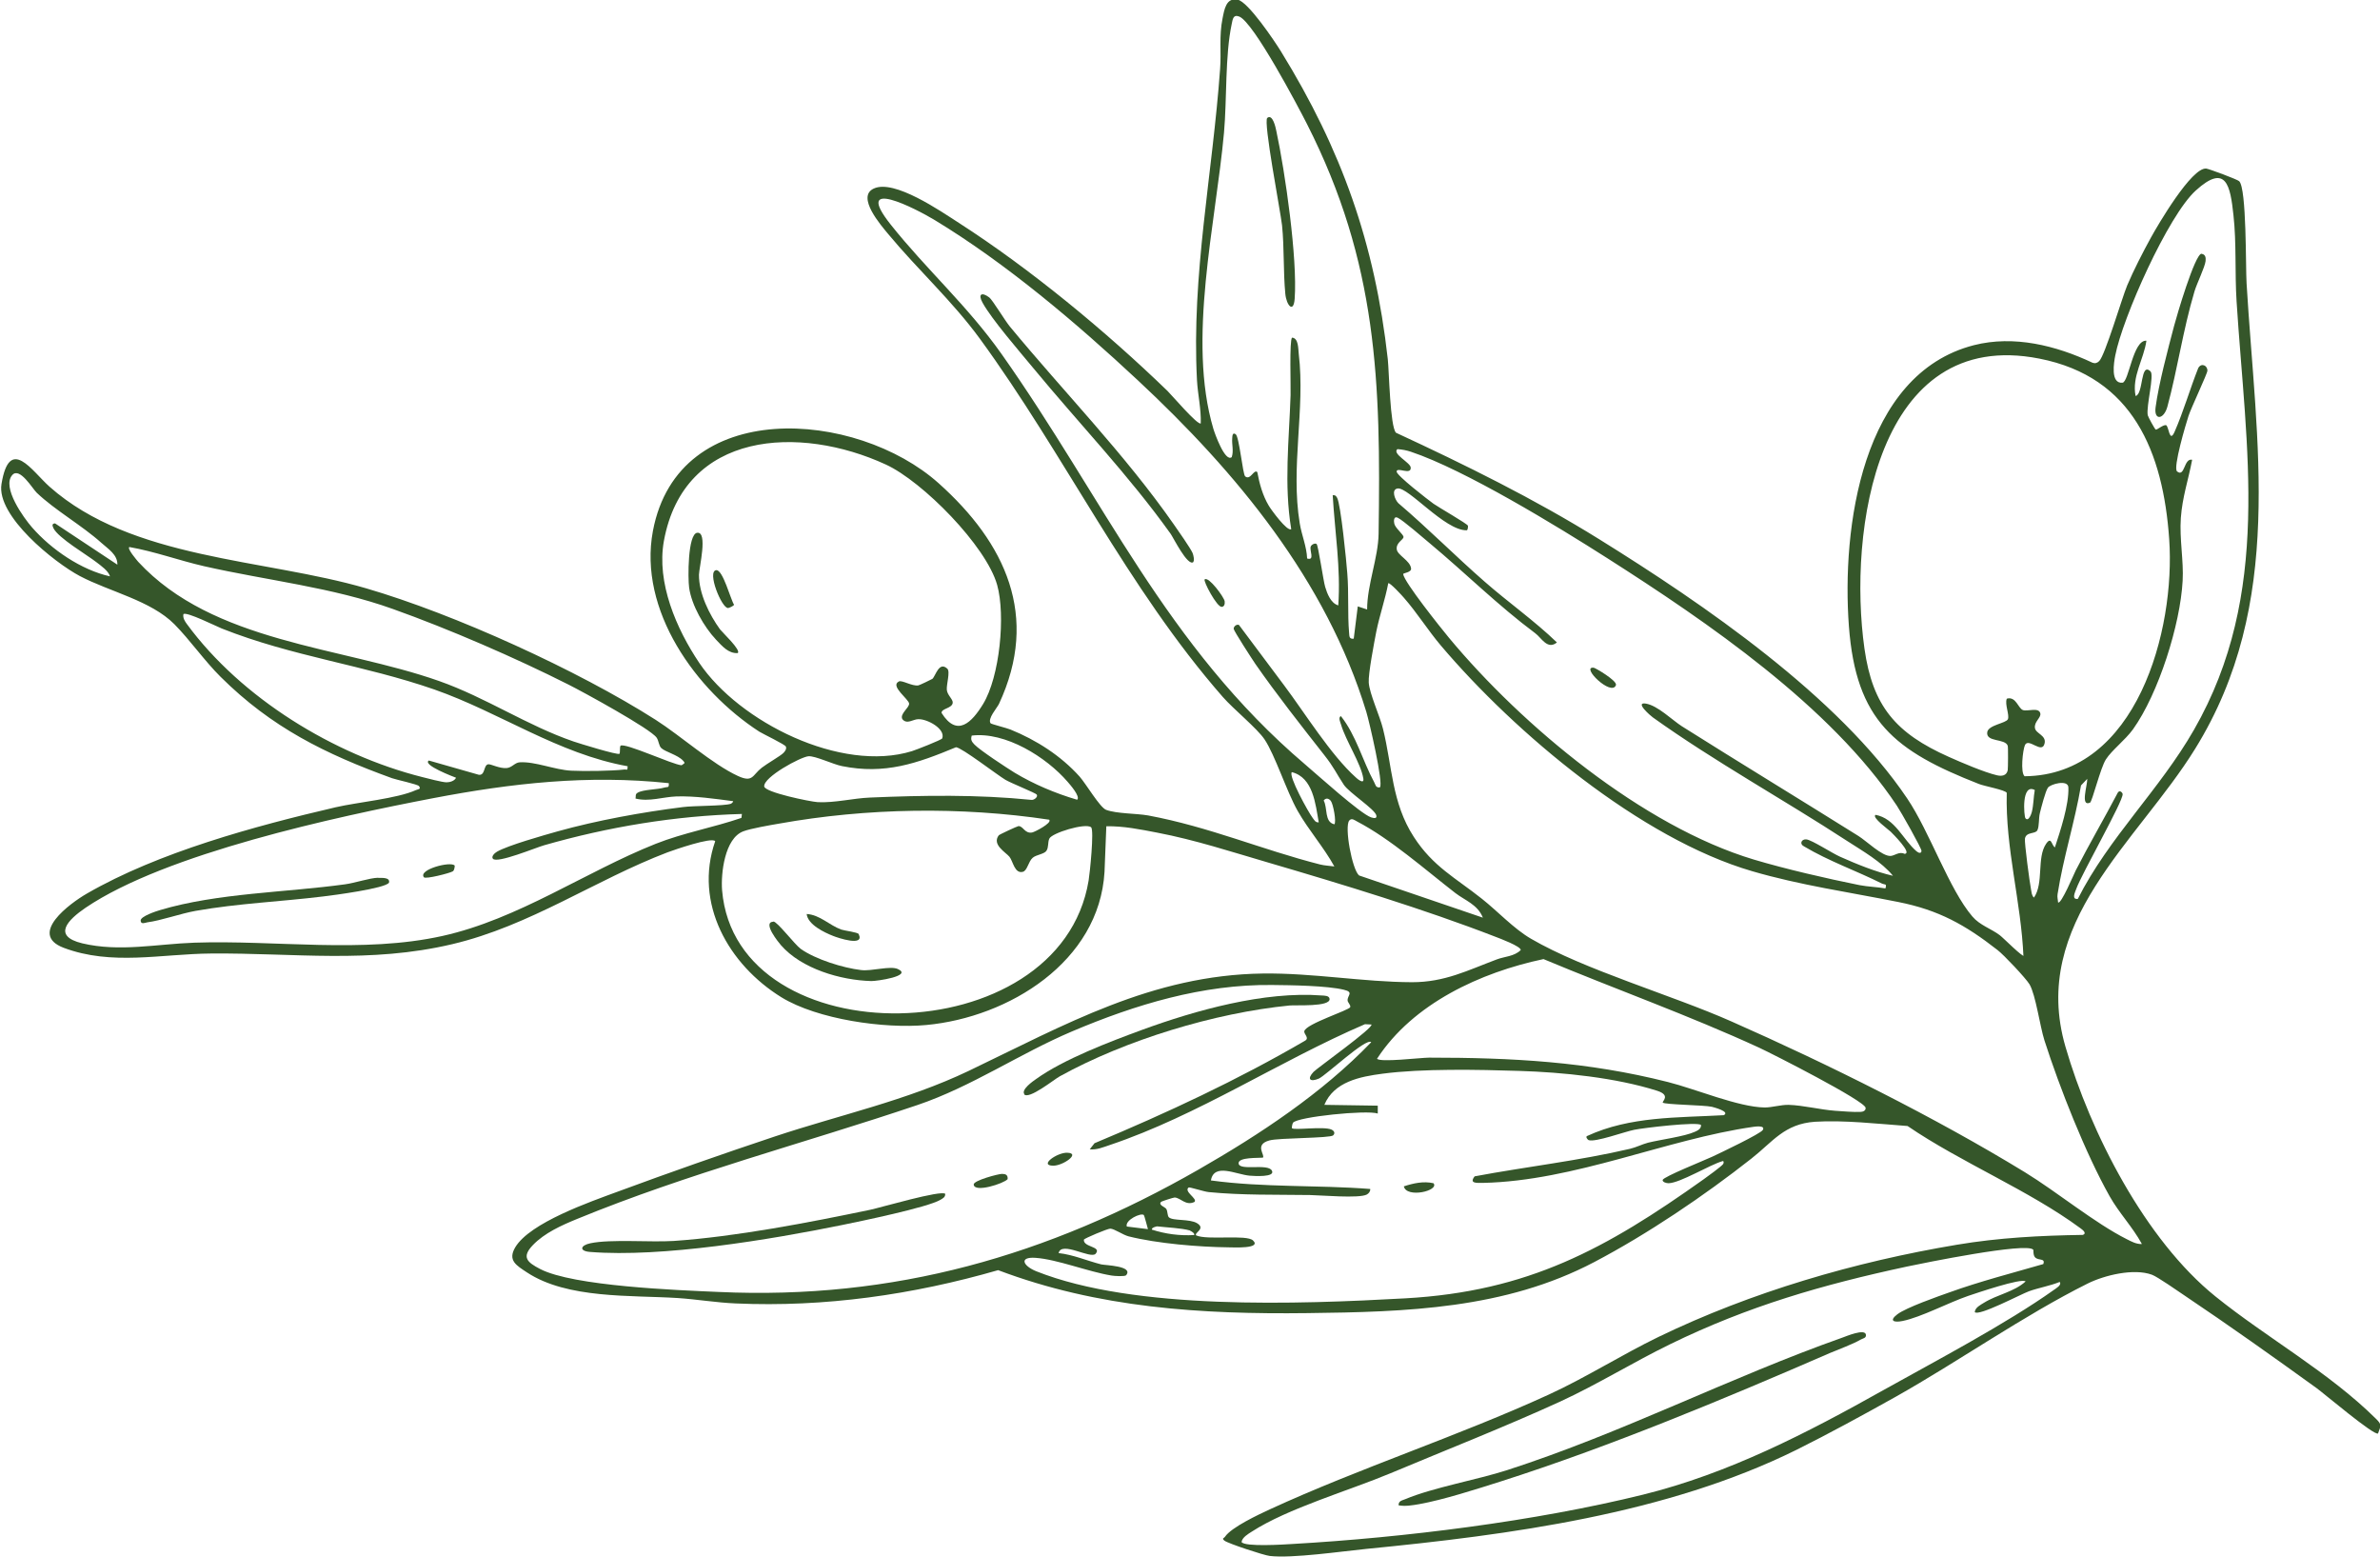 <svg xmlns="http://www.w3.org/2000/svg" id="Layer_2" data-name="Layer 2" viewBox="0 0 145.19 94.94"><defs><style> .cls-1 { fill: #35562a; } </style></defs><g id="Layer_1-2" data-name="Layer 1"><g><path class="cls-1" d="M123.44,58.35c-.14-3.35-1.11-6.63-1.02-10-.1-.18-1.39-.41-1.7-.54-5.13-2.01-7.5-3.84-7.93-9.63-.44-5.92.75-15.37,7.63-17.13,2.44-.62,5,.02,7.23,1.07.16.06.29.02.41-.1.36-.35,1.38-3.83,1.71-4.62.39-.92.96-2.03,1.45-2.92.42-.76,2.48-4.29,3.37-4.2.18.02,1.92.67,2.01.77.46.45.39,5.24.45,6.22.58,9.76,2.36,19.53-3.14,28.4-3.51,5.68-10.1,10.62-7.91,18.16,1.52,5.25,4.87,11.79,9.16,15.24,3.13,2.52,6.91,4.61,9.78,7.45.38.37.3.42.13.9-.23.16-3.3-2.44-3.74-2.76-2.56-1.85-5.42-3.88-8.03-5.63-.4-.27-1.69-1.17-2.02-1.29-1.11-.41-2.91.03-3.93.54-3.89,1.94-7.86,4.74-11.7,6.9-1.95,1.09-4.07,2.25-6.06,3.24-7.93,3.92-17.48,5.18-26.24,6.04-1.5.15-4.53.59-5.89.43-.36-.04-2.54-.76-2.76-.93-.19-.15-.03-.15.03-.24.39-.58,2.04-1.35,2.73-1.67,5.5-2.53,11.5-4.47,17.02-7,2.25-1.03,4.45-2.43,6.7-3.52,5.67-2.74,11.98-4.58,18.2-5.62,2.56-.43,5.09-.56,7.69-.6.26-.11-.04-.32-.16-.41-3.13-2.31-7.29-4.01-10.54-6.23-1.77-.13-3.89-.37-5.65-.26-1.87.13-2.57,1.22-3.87,2.24-2.88,2.27-6.36,4.62-9.6,6.32-5.44,2.86-11.46,3.04-17.5,3.11-6.46.08-12.75-.31-18.86-2.62-5.2,1.5-10.58,2.27-16.01,2.03-1.18-.05-2.36-.25-3.54-.33-2.85-.18-6.73.06-9.19-1.56-.65-.43-1.19-.73-.72-1.53.9-1.51,4.58-2.78,6.26-3.4,3.11-1.15,6.42-2.31,9.57-3.36,3.97-1.32,8.04-2.19,11.83-4,5.85-2.8,11.18-5.85,17.95-5.94,3.06-.04,6.11.52,9.1.53,2,0,3.38-.72,5.17-1.39.47-.18,1.07-.18,1.46-.57.03-.22-1.3-.72-1.54-.81-4.36-1.69-9.34-3.2-13.84-4.52-2.23-.65-4.48-1.39-6.79-1.83-1.04-.2-2.06-.41-3.11-.39l-.11,2.78c-.32,5.48-5.84,8.87-10.87,9.34-2.55.24-6.64-.34-8.84-1.69-3.22-1.99-5.36-5.73-4.04-9.52-.21-.27-2.5.53-2.91.68-4.43,1.69-8.38,4.48-13.13,5.6-5.04,1.19-9.63.53-14.7.57-3.04.02-6.07.76-9.01-.35-2.18-.83.39-2.71,1.41-3.3,4.38-2.53,10.25-4.12,15.19-5.27,1.34-.31,3.77-.53,4.9-1.05.11-.05.33-.04.18-.24-.08-.11-1.35-.38-1.64-.48-4.08-1.48-7.35-3.09-10.46-6.18-.98-.97-1.87-2.25-2.82-3.21-1.44-1.45-3.97-1.99-5.77-2.94-1.55-.82-5.1-3.66-4.78-5.61.49-2.99,1.86-.79,2.93.16,5.03,4.46,13.09,4.38,19.32,6.2,5.39,1.57,12.92,5,17.66,8.02,1.52.97,3.47,2.71,5.01,3.42.93.43.88-.05,1.46-.5.32-.25,1.13-.71,1.32-.9.1-.1.21-.25.15-.39-.05-.13-1.36-.75-1.62-.91-3.86-2.5-7.4-7.4-6.49-12.24,1.55-8.22,12.42-7.39,17.43-2.91,4.07,3.64,6.18,8.1,3.68,13.46-.12.25-.71.9-.51,1.18.04.05.99.29,1.21.38,1.58.64,3.08,1.6,4.22,2.87.39.44,1.24,1.89,1.62,2.03.66.24,1.81.21,2.56.34,3.75.7,6.91,2.08,10.49,2.99.28.07.58.08.87.12-.65-1.18-1.57-2.21-2.24-3.39s-1.38-3.41-2.02-4.36c-.45-.67-1.89-1.84-2.54-2.58-5.84-6.67-9.65-14.77-14.83-21.86-1.69-2.31-3.77-4.19-5.58-6.37-.44-.53-1.97-2.28-.89-2.78,1.25-.59,4.1,1.39,5.19,2.09,4.37,2.81,8.99,6.63,12.73,10.25.22.21,1.85,2.12,2.03,1.98.03-.88-.18-1.75-.23-2.63-.34-6.44.95-12.57,1.41-18.98.08-1.04-.07-2.01.15-3.09.11-.55.22-1.28.92-1.14.64.12,2.25,2.52,2.64,3.15,3.71,6.02,5.73,11.71,6.52,18.77.08.74.14,4.12.5,4.49,4.23,1.96,8.43,4.03,12.39,6.49,6.36,3.95,14.6,9.58,18.8,15.82,1.37,2.03,2.55,5.53,3.97,7.19.46.54,1.14.74,1.67,1.14.23.17,1.42,1.39,1.54,1.29ZM82.58,38.98l.25-2,.57.19c0-1.51.68-3.16.7-4.62.14-9.25-.06-16.5-4.37-24.99-.56-1.1-3.25-6.2-4.13-6.55-.38-.15-.4.18-.46.45-.41,1.91-.29,4.6-.47,6.62-.5,5.54-2.26,12.64-.65,18.07.08.27.71,2.05,1.12,1.73.13-.38,0-.78.03-1.13.01-.13,0-.41.21-.27.22.15.43,2.44.58,2.57.32.27.53-.46.74-.26.13.71.33,1.43.7,2.05.14.24,1.13,1.6,1.37,1.43-.45-2.72-.13-5.44-.04-8.17.02-.48-.08-3.36.09-3.51.4.03.37.66.41,1,.4,3.38-.51,6.89.06,10.33.12.73.42,1.4.45,2.14.49.15.13-.5.22-.73.05-.13.28-.23.36-.15.1.09.41,2.25.52,2.61.12.4.34,1,.8,1.13.16-2.25-.21-4.5-.34-6.72.17-.01.19.03.27.16.22.38.57,3.9.62,4.6.1,1.19.01,2.47.11,3.63.02.22,0,.39.28.36ZM126.75,54.83c1.9-3.76,5-6.67,7.09-10.32,4.77-8.31,3.17-17.15,2.6-26.14-.11-1.72,0-3.55-.19-5.25-.19-1.78-.44-3.19-2.3-1.5-1.69,1.53-4.47,7.77-4.91,10.06-.08.41-.31,1.73.44,1.66.39-.04.64-2.63,1.46-2.56-.16,1.14-.9,2.18-.66,3.37.49-.11.28-2.1.91-1.5.24.23-.27,2.12-.17,2.67.02.1.44.87.49.88.09.02.45-.31.63-.27.17.06.2,1.13.52.4.54-1.23.94-2.62,1.44-3.88.18-.34.57-.17.56.16,0,.17-.99,2.26-1.15,2.75s-.96,3.17-.7,3.39c.48.39.41-.83.92-.71-.23,1.22-.6,2.28-.69,3.55s.18,2.62.11,3.83c-.14,2.66-1.47,6.88-3.03,9.06-.48.66-1.29,1.27-1.65,1.83-.33.5-.84,2.59-.97,2.64-.61.28-.15-1.08-.17-1.45l-.38.4c-.38,2.23-1.08,4.4-1.43,6.63-.03.19.02.32.03.5.17.18.99-1.78,1.08-1.95.82-1.6,1.74-3.17,2.57-4.75.12-.17.28.01.29.1.03.44-2.48,4.82-2.83,5.78-.08.22-.3.66.1.61ZM84.18,48.01c.23-.21-.65-4.02-.83-4.6-2.44-8-7.92-14.61-13.94-20.22-3.73-3.48-8.03-7.13-12.39-9.77-1.12-.68-5.06-2.71-2.68.28,2.17,2.73,4.67,4.93,6.76,7.89,6.24,8.83,10.02,17.8,18.52,25.03.72.61,3.38,3.02,4.03,3.23.14.04.37.1.31-.13-.1-.38-1.65-1.37-1.98-1.86-.46-.69-.59-1.05-1.2-1.82-1.39-1.77-2.91-3.7-4.19-5.54-.18-.26-1.32-2.02-1.33-2.15,0-.16.18-.29.32-.24l2.76,3.69c1.24,1.65,2.85,4.25,4.37,5.61.07.07.52.46.46.07-.15-.93-1.07-2.3-1.36-3.29-.04-.14-.19-.43-.01-.52.94,1.19,1.32,2.72,2.03,4.03.09.16.08.34.34.32ZM122.45,42.6c.54-.12.66.58.95.7.27.11,1-.2,1.07.22.04.26-.39.5-.33.88.05.34.7.44.59.93-.15.7-.98-.37-1.2.11-.13.29-.29,1.68-.02,1.9,6.84-.06,9.21-8.92,8.82-14.46-.37-5.29-2.2-9.89-7.92-11.01-9.95-1.96-11.68,10.58-10.67,17.69.5,3.52,1.92,5.16,5.15,6.6.76.34,2.16.94,2.93,1.12.29.07.59.03.66-.31.02-.1.03-1.42,0-1.49-.16-.46-1.34-.2-1.25-.83.07-.44,1.15-.54,1.26-.79s-.2-.91-.07-1.24ZM114.4,49.69c1.22.22,1.68,1.51,2.52,2.23.15.12.28.13.3-.02s-1.29-2.45-1.5-2.76c-4.04-6.07-11.57-11.21-17.67-15.1-3.04-1.94-8.69-5.39-11.98-6.49-.27-.09-.54-.14-.82-.16-.35.28.79.82.81,1.12.04.5-.85-.06-.86.25,0,.24,1.92,1.72,2.25,1.96.31.22,2.06,1.22,2.1,1.34.01.05,0,.3-.09.28-1.32.01-3.55-2.65-4.2-2.55-.41.06-.16.7.05.9,1.81,1.54,3.49,3.24,5.28,4.8,1.44,1.26,3.01,2.36,4.39,3.69-.58.47-.94-.28-1.32-.56-2.27-1.69-4.27-3.68-6.44-5.49-.36-.3-1.65-1.42-1.96-1.56-.24-.11-.24.21-.2.37.06.27.57.66.56.81,0,.17-.47.34-.41.76.05.35.81.68.87,1.14.06.26-.48.29-.48.36.06.49,2.31,3.3,2.79,3.88,4.47,5.38,11.83,11.5,18.6,13.53,1.94.58,4.46,1.16,6.45,1.56.52.1,1.06.11,1.58.2.1-.32-.04-.21-.22-.3-1.56-.78-3.23-1.36-4.74-2.26-.31-.15-.16-.46.14-.43.34.04,1.58.85,2.06,1.06,1.01.45,2.16.92,3.22,1.16-.7-.86-1.85-1.51-2.79-2.12-3.88-2.53-8.1-4.85-11.86-7.54-.13-.09-1.14-.96-.42-.84s1.61,1.01,2.19,1.38c3.57,2.25,7.19,4.45,10.77,6.69.51.32,1.44,1.24,1.96,1.22.25-.01.53-.29.85-.13.53,0-.76-1.27-.84-1.35-.11-.11-1.16-.87-.93-1.02ZM54.83,41.56c.19-.1.81.3,1.19.24.05,0,.82-.37.86-.4.2-.18.4-1.09.91-.62.19.18-.06.96-.03,1.29s.38.57.36.79c-.04.35-.7.34-.68.62.95,1.51,1.85.57,2.53-.54,1.02-1.67,1.38-5.41.86-7.27-.67-2.38-4.55-6.31-6.79-7.34-5.25-2.42-12.31-2.07-13.54,4.66-.46,2.54.76,5.36,2.16,7.44,2.44,3.61,8.65,6.71,12.97,5.38.23-.07,1.82-.69,1.85-.78.21-.58-.91-1.19-1.46-1.17-.32,0-.69.34-.97,0-.18-.32.42-.69.41-.95s-1.17-1.07-.64-1.34ZM130.65,75.84c-.56-1.02-1.38-1.87-1.95-2.88-1.47-2.61-3.06-6.64-3.98-9.51-.28-.88-.53-2.77-.91-3.42-.23-.38-1.57-1.8-1.95-2.09-1.97-1.54-3.59-2.44-6.05-2.93-2.95-.59-6.02-1.03-8.92-1.88-6.8-1.98-14.46-8.42-18.99-13.76-.78-.92-1.46-2.01-2.25-2.91-.09-.11-.88-.97-.96-.89-.19.99-.53,1.96-.73,2.95-.12.62-.5,2.59-.46,3.11.05.69.67,2.01.87,2.82.57,2.3.53,4.51,1.88,6.59,1.17,1.81,2.54,2.49,4.15,3.77.95.75,1.96,1.84,3,2.44,3.26,1.9,8.56,3.42,12.22,5.04,5.89,2.6,12.43,5.85,17.91,9.2,1.96,1.2,4.26,3.1,6.21,4.08.3.15.56.3.91.3ZM7.16,34.44c.02-.61-.56-.96-.96-1.32-1.2-1.08-2.84-2-3.96-3.07-.26-.25-1.04-1.59-1.49-1.08-.66.74.7,2.62,1.21,3.2,1.18,1.35,3,2.59,4.75,2.98-.1-.34-.54-.64-.81-.85-.6-.47-2.35-1.49-2.64-2.09-.08-.17-.09-.28.1-.29l3.79,2.51ZM125.36,51.67c.33-1.01.86-2.59.82-3.65-.02-.5-1.1-.2-1.25.02-.15.21-.41,1.22-.49,1.55s-.03.79-.15,1.04-.68.08-.76.51c-.04.25.29,2.69.37,3.1.04.18.03.36.18.5.61-.88.16-2.43.74-3.28.33-.48.32.08.54.22ZM37.85,45.48c.26-.21,3.17,1.15,3.73,1.19.15-.12.26-.1.09-.28-.33-.36-1.08-.53-1.33-.77-.15-.14-.15-.44-.28-.63-.36-.54-4.52-2.81-5.38-3.24-3.25-1.64-7.29-3.39-10.71-4.61-3.71-1.33-7.69-1.74-11.52-2.61-1.53-.35-3.02-.9-4.56-1.17-.15.1.45.79.54.9,4.58,4.95,12.36,5.16,18.35,7.27,2.87,1.01,5.38,2.72,8.21,3.69.32.11,2.68.84,2.8.75.05-.04.01-.43.06-.47ZM124.13,48.18c-.83-.44-.66,1.61-.57,1.72.19.24.37-.29.39-.38.11-.44.1-.9.18-1.34ZM38.29,46.73c-4.25-.76-7.79-3.28-11.79-4.68-4.31-1.5-8.63-2-12.97-3.72-.37-.15-2.13-1.03-2.34-.88-.05.23.09.45.22.62,3.31,4.5,8.95,7.96,14.35,9.32.31.08,1.23.32,1.48.32.2,0,.49-.08.58-.28-.13-.05-2.07-.78-1.66-1.05l3.05.87c.4.05.28-.59.57-.64.15-.03.69.27,1.13.23.33-.03.49-.33.79-.35.95-.06,2.14.46,3.15.51.78.04,2.47.02,3.23-.07.18-.02.2.11.21-.21ZM80.45,50.16c-.2-1.12-.34-2.74-1.64-3.07-.24.2,1.02,2.47,1.26,2.78.11.14.17.3.38.28ZM65.71,48.77c.22-.18-.44-.93-.58-1.09-1.3-1.51-3.8-3.07-5.85-2.82-.08.26,0,.37.17.55.35.36,1.94,1.4,2.44,1.71,1.18.71,2.49,1.26,3.81,1.65ZM63.25,48.46c-.05-.09-1.57-.7-1.91-.9-.52-.31-2.67-1.97-3.02-1.99-2.38.99-4.34,1.68-6.96,1.15-.55-.11-1.62-.63-2.04-.6-.48.04-2.75,1.27-2.7,1.84.03.36,2.8.93,3.27.96,1.03.05,2.17-.24,3.17-.28,3.27-.14,6.59-.19,9.85.14.17.03.42-.18.34-.31ZM81.19,48.85c-.11-.15-.3-.22-.44-.03.25.45.03,1.31.65,1.45.14-.13-.07-1.24-.21-1.42ZM90.46,55.96c-.32-.8-1.08-1.04-1.68-1.5-1.82-1.41-3.97-3.31-5.99-4.36-.14-.07-.33-.24-.48-.06-.31.38.18,3.01.6,3.35l7.54,2.57ZM64.01,49.99c-5.39-.81-11.13-.72-16.49.24-.53.09-1.74.3-2.18.47-1.13.43-1.37,2.56-1.29,3.59.85,10.21,20.61,10.01,22.36-.59.07-.41.35-3.09.15-3.25-.34-.28-2.41.35-2.55.7-.1.23-.03.51-.17.73-.13.21-.62.24-.84.43-.27.23-.33.8-.61.86-.5.12-.59-.65-.81-.92s-1.09-.74-.65-1.31c.04-.05,1.14-.56,1.2-.56.29-.01.38.47.83.39.17-.03,1.22-.58,1.05-.77ZM40.79,47.76c-4.93-.52-9.56,0-14.38.92-5.9,1.13-16.3,3.37-21.19,6.68-1.07.73-2.06,1.72-.2,2.17,2.27.54,4.55.04,6.83-.04,4.95-.17,10.28.67,15.14-.41,4.64-1.03,8.71-3.91,13.01-5.62,1.69-.67,3.51-.99,5.23-1.58l.03-.24c-4.08.11-8.16.79-12.07,1.91-.47.13-2.87,1.13-3.12.82-.11-.13.09-.34.25-.43.68-.39,2.85-1,3.7-1.24,2.4-.67,5.16-1.17,7.64-1.48.69-.09,2.49-.06,2.92-.2.06-.02.17-.13.14-.16-1.14-.15-2.3-.32-3.45-.29-.84.03-1.66.34-2.5.13.03-.14-.03-.26.12-.35.34-.21,1.21-.19,1.64-.32.19-.06.29.05.27-.26ZM84,64.56c.14.25,2.69-.06,3.18-.06,5.05,0,9.65.24,14.58,1.49,1.67.42,4.3,1.53,5.89,1.55.47,0,.98-.17,1.47-.16.9.03,1.9.29,2.82.36.39.03,1.19.09,1.54.07.16,0,.35-.07.33-.25-.04-.42-5.68-3.29-6.48-3.66-4.3-1.98-8.8-3.58-13.17-5.41-3.83.81-7.95,2.7-10.15,6.07ZM66.48,70.09l.29-.37c4.4-1.84,8.72-3.85,12.84-6.25.3-.17-.09-.41-.04-.59.12-.45,2.74-1.27,2.8-1.46.04-.12-.15-.28-.16-.4-.03-.31.41-.51-.23-.66-1.02-.25-3.24-.28-4.37-.29-4.24-.05-8.34,1.19-12.21,2.83-3.21,1.36-6.12,3.37-9.43,4.49-6.9,2.33-14,4.17-20.77,6.95-.93.38-1.98.85-2.69,1.59s-.35,1.05.44,1.46c2.02,1.05,8.35,1.29,10.89,1.4,10.68.49,20.08-2.2,29.27-7.46,3.75-2.15,7.55-4.66,10.54-7.77-.29-.31-2.79,2.05-3.2,2.22-.52.22-.74.04-.32-.41.23-.24,3.71-2.72,3.53-2.89l-.39-.02c-5.22,2.24-10.18,5.56-15.57,7.37-.39.13-.8.31-1.23.26ZM101.44,67.25c-.07-.08.52-.45-.35-.73-2.52-.8-5.77-1.13-8.41-1.21-2.5-.08-5.91-.15-8.34.17-1.38.18-2.96.49-3.55,1.9l3.26.05v.48c-.67-.23-4.9.2-5.17.56-.05.07-.08.31-.07.33.12.15,1.94-.13,2.42.09.15.07.24.21.1.35-.18.18-3.35.15-3.89.31-.95.26-.24.9-.4,1.05-.26.03-1.51-.04-1.48.35.04.48,1.78-.02,2.03.44.23.42-1.09.33-1.35.31-.83-.07-2.18-.8-2.37.29,3.23.44,6.49.27,9.72.52.01.16-.09.27-.21.34-.47.25-2.82.04-3.47.03-2.04-.03-4.15.02-6.18-.18-.29-.03-1.17-.32-1.22-.28-.31.25.56.68.36.88-.53.26-.84-.25-1.21-.27-.08,0-.78.23-.82.26-.21.2.23.31.31.44.09.15.06.42.16.51.25.23,1.26.08,1.72.36.55.34-.2.58-.06.74.67.31,3.07-.07,3.47.31.54.52-1.21.42-1.48.42-1.82-.02-4.36-.23-6.11-.67-.35-.09-.88-.47-1.12-.47-.17,0-1.57.59-1.61.67-.04.48,1.11.4.72.86-.3.35-2.09-.8-2.26-.04.9.1,1.73.47,2.6.69.27.06,1.98.09,1.52.66-.07.09-.73.05-.89.02-1.42-.23-3.32-.99-4.64-1.08-1.02-.07-.77.49.05.82,6.01,2.39,16.01,2.01,22.51,1.65,7.5-.42,12.23-3.01,18.2-7.26.2-.14,1.12-.81,1.19-.93.04-.06.05-.2-.03-.18-.8.23-2.58,1.33-3.3,1.35-.14,0-.38-.07-.36-.2.03-.19,2.61-1.22,3.03-1.42.45-.21,2.95-1.4,3.08-1.63.17-.3-.49-.2-.57-.19-5.34.76-10.9,3.3-16.51,3.42-.4,0-.84.04-.5-.4,3.15-.59,6.36-.95,9.48-1.68.38-.09.72-.27,1.09-.37.76-.19,2.24-.38,2.87-.67.18-.08.38-.18.37-.41-.2-.22-3.54.18-4.07.29-.57.11-2.39.78-2.79.63-.04-.01-.21-.2-.09-.25,2.62-1.21,5.51-1.11,8.34-1.27.4-.22-.61-.48-.72-.51-.48-.11-2.89-.13-3.01-.26ZM124.03,76.21c-.41-.46-6.7.82-7.69,1.03-5.17,1.11-9.68,2.41-14.44,4.73-2.26,1.1-4.43,2.45-6.71,3.5-3.34,1.53-6.96,2.95-10.37,4.38-2.51,1.05-6.27,2.14-8.46,3.56-.22.14-.58.35-.62.63.18.31,2.63.15,3.11.12,6.8-.39,14.79-1.38,21.39-3.01,5.22-1.29,10-3.76,14.65-6.37,3.19-1.78,7.5-4.05,10.4-6.11.12-.09.51-.3.36-.49-.59.24-1.3.36-1.88.57-.49.18-3.06,1.54-3.3,1.27.02-.28.35-.44.56-.57.8-.5,1.84-.66,2.54-1.3-.24-.23-3.02.72-3.5.88-1.2.41-2.87,1.3-4,1.53-.52.11-.86,0-.32-.41s2.48-1.09,3.19-1.34c1.83-.66,3.84-1.18,5.71-1.72.14-.38-.29-.19-.5-.41-.14-.15-.08-.44-.12-.49ZM69.78,74.1c-.17-.16-1.17.31-1.04.7l1.29.16c-.04-.14-.22-.83-.25-.86ZM72.59,75.04c-.54-.15-1.4-.18-2-.25-.02,0-.36.07-.32.2.85.27,1.69.38,2.58.33.06-.11-.22-.26-.26-.27Z"></path><path class="cls-1" d="M57.66,72.8c.02.21-.14.28-.29.37-.76.46-4.88,1.31-6.01,1.54-4.37.89-10.98,1.99-15.36,1.64-.68-.05-.61-.4.02-.53,1.24-.26,3.66-.05,5.08-.14,3.78-.26,8.24-1.12,11.98-1.9.63-.13,4.36-1.23,4.59-.97Z"></path><path class="cls-1" d="M62.49,66.73c-.21-.28.52-.79.71-.92,1.68-1.21,4.5-2.28,6.46-3,3.28-1.2,7.47-2.37,10.98-2.1.15.01.45,0,.47.21.04.5-2.06.36-2.44.4-4.56.45-10,2.1-14.02,4.32-.35.19-1.9,1.45-2.18,1.09Z"></path><path class="cls-1" d="M61.12,71.59c.23,0,.37.06.35.32-.23.27-2.03.85-2.07.33-.02-.25,1.51-.65,1.72-.65Z"></path><path class="cls-1" d="M65.1,70.3c.86.02-.27.81-.87.79-.86-.02.27-.81.87-.79Z"></path><path class="cls-1" d="M87.45,72.16c.37.46-1.65.93-1.81.19.58-.19,1.2-.33,1.81-.19Z"></path><path class="cls-1" d="M97.22,40.72c.09,0,1.45.8,1.36,1.06-.26.73-2.18-1.14-1.36-1.06Z"></path><path class="cls-1" d="M45.01,39.83c-.59.03-.96-.44-1.33-.82-.74-.79-1.49-2.1-1.64-3.17-.08-.56-.09-3.3.5-3.35.65-.06.11,2.11.1,2.56-.01,1.14.63,2.43,1.29,3.34.09.13,1.32,1.28,1.07,1.44Z"></path><path class="cls-1" d="M43.69,34.77c.41-.04.88,1.79,1.09,2.11-.02.07-.28.19-.36.2-.39.04-1.32-2.26-.72-2.31Z"></path><path class="cls-1" d="M85.32,91.8c-.01-.27.21-.29.4-.37,1.72-.72,4.35-1.17,6.24-1.78,7.06-2.28,13.57-5.65,20.42-8.07.23-.08,1.42-.59,1.45-.17.02.2-.19.21-.31.28-.5.29-1.33.59-1.9.83-6.42,2.79-13.43,5.71-20.08,7.83-1.45.46-3.5,1.12-4.96,1.38-.42.07-.84.15-1.27.07Z"></path><path class="cls-1" d="M72.8,34.28c-.35.28-1.23-1.51-1.39-1.73-2.55-3.57-5.61-6.75-8.39-10.12-.81-.98-2.52-2.95-3.08-3.97-.3-.54-.04-.66.41-.32.19.14.96,1.42,1.26,1.78,3.32,4.02,7,7.77,9.99,12.05.24.34,1.03,1.47,1.15,1.75.06.14.13.48.04.55Z"></path><path class="cls-1" d="M73.5,35.33c.25-.17,1.18,1.1,1.21,1.34.02.16-.02.33-.18.34-.3.02-1.15-1.6-1.04-1.68Z"></path><path class="cls-1" d="M77.31,7.19c.33-.26.51.59.55.79.54,2.51,1.3,7.8,1.12,10.25-.07.89-.5.4-.57-.31-.13-1.35-.06-2.81-.2-4.18-.09-.83-1.16-6.35-.9-6.55Z"></path><path class="cls-1" d="M23.08,53.54c.23,0,.73-.04.65.29-.21.35-3.41.77-4.01.84-2.61.32-5.18.42-7.79.88-.94.17-2.1.59-2.95.7-.12.02-.39.15-.4-.11s.98-.58,1.19-.64c3.48-1.04,7.67-1.07,11.28-1.57.61-.08,1.5-.39,2.02-.4Z"></path><path class="cls-1" d="M27.74,52.79s0,.28-.12.35c-.18.11-1.66.49-1.76.36-.37-.47,1.66-1,1.88-.71Z"></path><path class="cls-1" d="M47.18,56.2c.23-.01,1.29,1.39,1.67,1.67.91.64,2.58,1.16,3.68,1.29.66.08,1.78-.28,2.25-.06.91.42-1.31.74-1.63.73-1.87-.05-4.26-.75-5.51-2.19-.13-.15-1.15-1.39-.47-1.43Z"></path><path class="cls-1" d="M52.39,56.98c.36.77-1.29.21-1.56.1-.54-.21-1.55-.69-1.62-1.34.81.05,1.37.68,2.11.95.2.07,1.01.16,1.07.28Z"></path><path class="cls-1" d="M134.3,15.48c.25.03.27.24.25.44-.04.37-.54,1.38-.68,1.86-.7,2.35-1.03,4.73-1.65,7.02-.22.8-.83.86-.72.04.19-1.43.75-3.53,1.13-4.97.16-.61,1.26-4.35,1.67-4.4Z"></path></g></g></svg>